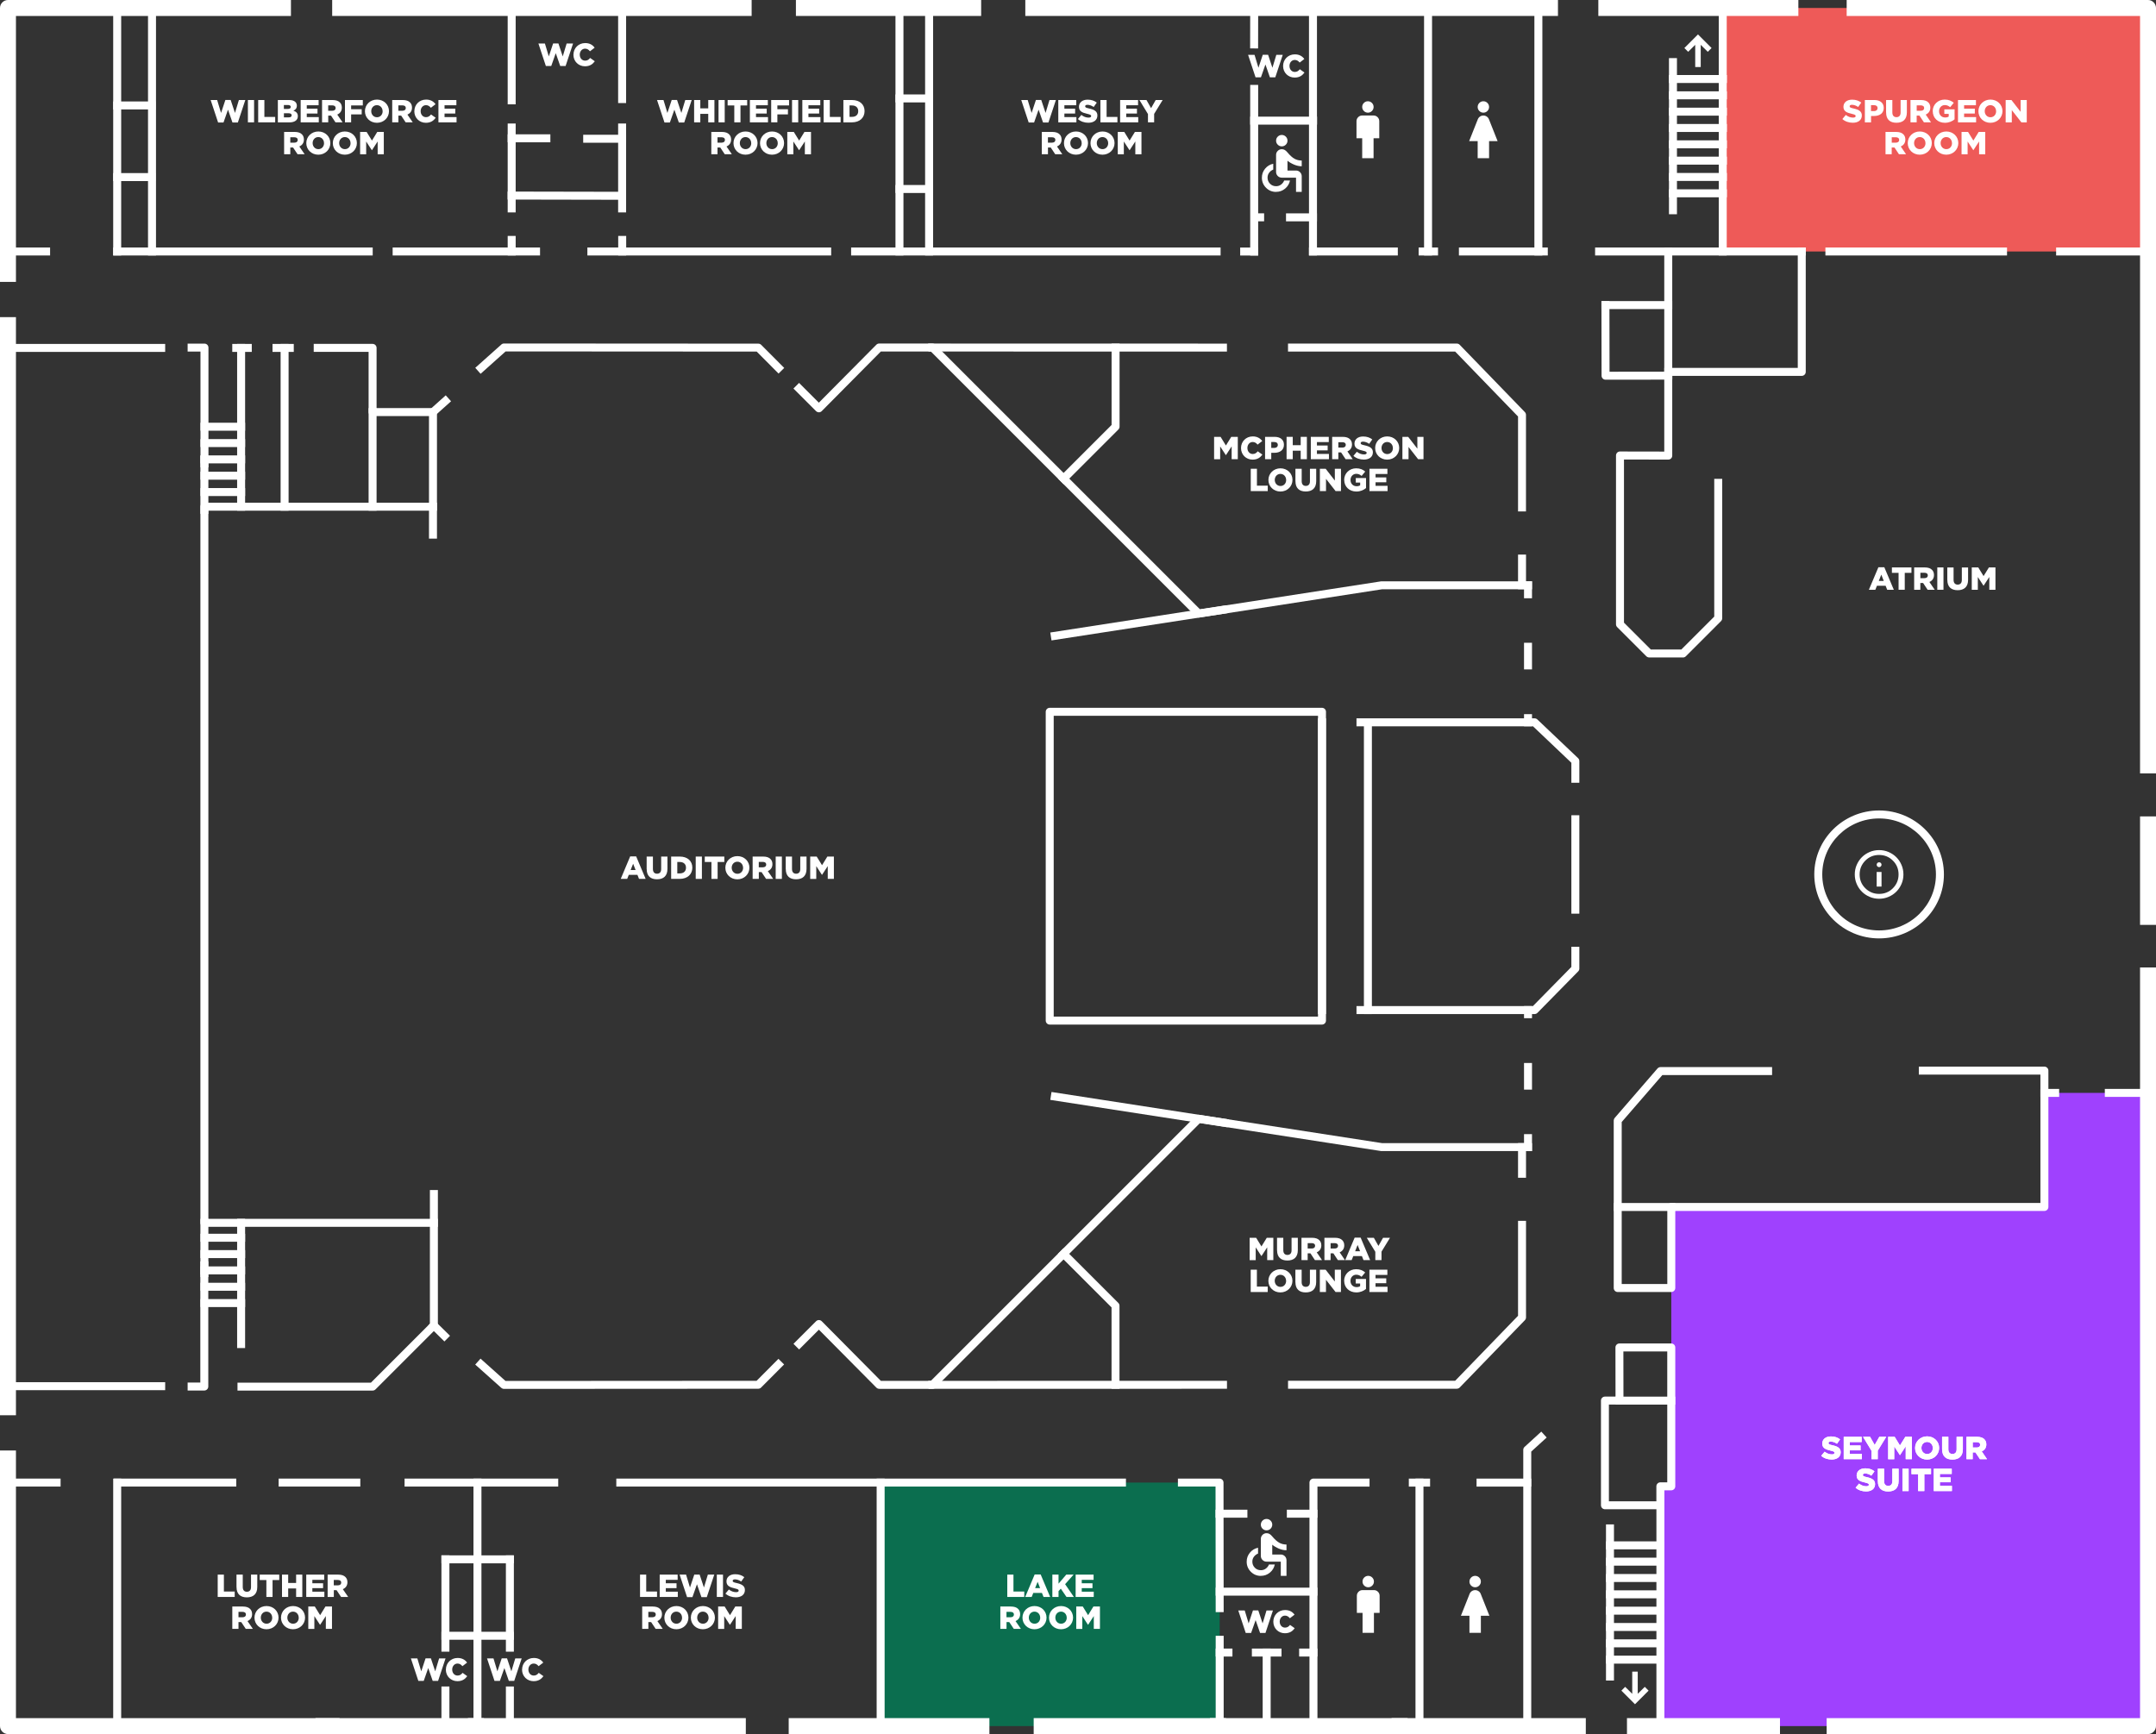 <?xml version="1.0" encoding="UTF-8"?>
<svg id="Layer_2" xmlns="http://www.w3.org/2000/svg" viewBox="0 0 540.52 434.81">
  <rect x="0" y="0" width="540.52" height="434.81" fill="#333333" stroke="none"/>
  <defs>
    <style>
      .cls-1 {
        fill: #9f41fe;
      }

      .cls-2 {
        fill: #fff;
      }

      .cls-3 {
        fill: #0b6e4f;
      }

      .cls-4 {
        fill: #ee5a58;
      }
    </style>
  </defs>
  <g id="Layer_1-2" data-name="Layer_1">
    <g>
      <rect class="cls-4" x="431.77" y="2" width="107.75" height="61.06"/>
      <rect class="cls-3" x="220.78" y="371.75" width="85" height="61.06"/>
      <polygon class="cls-1" points="538.52 432.81 416.55 432.81 416.55 372.82 419 372.82 419 302.65 512.54 302.65 512.54 274.04 538.52 274.04 538.52 432.81"/>
      <g>
        <g>
          <g>
            <rect class="cls-2" x="1" y="370.75" width="14.19" height="2"/>
            <rect class="cls-2" x="28.57" y="370.75" width="30.66" height="2"/>
            <rect class="cls-2" x="357.02" y="1" width="2" height="63.06"/>
            <rect class="cls-2" x="308.86" y="5.57" width="11.14" height="2" transform="translate(307.25 320.99) rotate(-89.89)"/>
            <rect class="cls-2" x="154.51" y="370.75" width="127.77" height="2"/>
            <rect class="cls-2" x="69.86" y="370.75" width="20.47" height="2"/>
            <rect class="cls-2" x="101.43" y="370.75" width="38.52" height="2"/>
            <path class="cls-2" d="M330.29,380.55h-7.67v-2h7.67v2ZM312.73,380.55h-7.98v-2h7.98v2ZM383.89,372.75h-13.71v-2h13.71v2ZM358.53,372.75h-5.33v-2h5.33v2ZM419,323.97h-13.43c-.55,0-1-.45-1-1v-42c0-.24.09-.47.24-.65l10.73-12.4c.19-.22.47-.35.76-.35h27.97v2h-27.51l-10.19,11.77v40.62h11.43v-19.32c0-.55.45-1,1-1h92.54v-32.19h-30.48v-2h31.48c.55,0,1,.45,1,1v34.19c0,.55-.45,1-1,1h-92.54v19.32c0,.55-.45,1-1,1Z"/>
            <path class="cls-2" d="M417.27,433.81h-2v-55.37h-12.9c-.55,0-1-.45-1-1v-26.25c0-.55.45-1,1-1h2.65l-.02-12.32c0-.26.1-.52.29-.71.19-.19.44-.29.71-.29h13c.55,0,1,.45,1,1v34.82c0,.55-.45,1-1,1h-1.73v60.12ZM403.36,376.44h11.9v-3.75c0-.55.45-1,1-1h1.73v-32.82h-11l.02,12.32c0,.26-.1.52-.29.71-.19.19-.44.29-.71.29h-2.65v24.25ZM383.89,433.81h-2v-70.27c0-.28.12-.55.33-.74l4.19-3.83,1.35,1.48-3.87,3.53v69.83Z"/>
            <path class="cls-2" d="M421.93,164.85h-8.47c-.27,0-.52-.11-.71-.29l-7.32-7.32c-.19-.19-.29-.44-.29-.71v-42.32c0-.27.11-.52.29-.71.19-.19.44-.29.71-.29h0l11.1.02v-51.16h2v52.17c0,.27-.11.52-.29.71-.19.19-.44.29-.71.29h0l-11.1-.02v40.91l6.73,6.73h7.65l8.25-8.25v-34.54h2v34.95c0,.27-.11.52-.29.71l-8.84,8.84c-.19.19-.44.29-.71.29Z"/>
            <rect class="cls-2" x="28.38" y="62.06" width="65.06" height="2"/>
            <path class="cls-2" d="M306.01,64.06h-92.63v-2h92.63v2ZM208.38,64.06h-61.12v-2h61.12v2ZM135.39,64.06h-36.95v-2h36.95v2Z"/>
            <rect class="cls-2" x="313.43" y="21.29" width="2" height="42.78"/>
            <rect class="cls-2" x="313.43" y="29.25" width="16.76" height="2"/>
            <rect class="cls-2" x="515.48" y="62.06" width="24.04" height="2"/>
            <rect class="cls-2" x="527.69" y="273.04" width="11.83" height="2"/>
            <rect class="cls-2" x="511.54" y="273.04" width="4.7" height="2"/>
            <path class="cls-2" d="M503.17,64.06h-45.53v-2h45.53v2ZM452.71,64.06h-52.81v-2h52.81v2Z"/>
            <path class="cls-2" d="M109.55,135.06h-2v-30.73h-14.14c-.55,0-1-.45-1-1v-15.1h-13.76v-2h14.76c.55,0,1,.45,1,1v15.1h14.14c.55,0,1,.45,1,1v31.73Z"/>
            <path class="cls-2" d="M93.41,348.69h-33.87v-2h33.46l14.78-14.78v-33.51h2v33.92c0,.27-.11.52-.29.71l-15.36,15.36c-.19.19-.44.29-.71.29Z"/>
            <rect class="cls-2" x="430.9" y="1" width="2" height="63.06"/>
            <rect class="cls-2" x="304.78" y="398.1" width="25.51" height="2"/>
            <path class="cls-2" d="M109.78,307.62h-58.54c-.55,0-1-.45-1-1V127.05c0-.55.45-1,1-1h58.31v2h-57.31v177.57h57.54v2Z"/>
            <rect class="cls-2" x="341.94" y="180.66" width="2" height="73.61"/>
            <path class="cls-2" d="M384.73,254.27h-44.65v-2h44.23l9.64-9.81v-5.07h2v5.48c0,.26-.1.51-.29.7l-10.22,10.4c-.19.19-.44.3-.71.3Z"/>
            <rect class="cls-2" x="330.43" y="180.12" width="2" height="74.15"/>
            <path class="cls-2" d="M395.95,196.28h-2v-5.02l-9.62-9.14h-44.25v-2h44.65c.26,0,.5.1.69.28l10.22,9.71c.2.19.31.45.31.72v5.45Z"/>
            <rect class="cls-2" x="231.93" y="1" width="2" height="63.06"/>
            <rect class="cls-2" x="224.5" y="1" width="2" height="63.06"/>
            <rect class="cls-2" x="127.28" y="1.16" width="2" height="25"/>
            <rect class="cls-2" x="28.38" y="1" width="2" height="63.06"/>
            <rect class="cls-2" x="37.11" y="1" width="2" height="63.06"/>
            <rect class="cls-2" x="28.38" y="370.75" width="2" height="63.06"/>
            <rect class="cls-2" x="219.78" y="370.75" width="2" height="63.06"/>
            <rect class="cls-2" x="354.87" y="370.75" width="2" height="63.06"/>
            <path class="cls-2" d="M330.29,433.81h-2v-62.06c0-.55.45-1,1-1h14.06v2h-13.06v61.06Z"/>
            <rect class="cls-2" x="141.08" y="34.26" width="2" height="29.6" transform="translate(92.73 191.05) rotate(-89.89)"/>
            <rect class="cls-2" x="154.97" y="1.13" width="2" height="24.71"/>
            <rect class="cls-2" x="154.97" y="30.97" width="2" height="22.29"/>
            <rect class="cls-2" x="127.28" y="30.97" width="2" height="22.29"/>
            <rect class="cls-2" x="384.68" y="1" width="2" height="63.06"/>
            <path class="cls-2" d="M451.71,94.25h-34.46v-2h33.46v-30.19h2v31.19c0,.55-.45,1-1,1Z"/>
            <path class="cls-2" d="M402.52,95.21c-.55,0-1-.45-1-1l-.03-18.71h2s.03,17.71.03,17.71l15.73-.02v2s-16.72.02-16.72.02h0Z"/>
            <rect class="cls-2" x="393.95" y="204.42" width="2" height="24.68"/>
            <rect class="cls-2" x="92.41" y="102.33" width="2" height="25.72"/>
            <rect class="cls-2" x="70.35" y="86.24" width="2" height="41.81"/>
            <rect class="cls-2" x="59.45" y="86.24" width="2" height="41.81"/>
            <rect class="cls-2" x="50.24" y="114.24" width="2" height="14.6"/>
            <rect class="cls-2" x="50.24" y="305.62" width="2" height="14.6"/>
            <path class="cls-2" d="M51.22,348.67h-4.18v-2h3.18v-30.38h2v31.38c0,.55-.45,1-1,1Z"/>
            <rect class="cls-2" x=".98" y="62.06" width="11.58" height="2"/>
            <g>
              <path class="cls-2" d="M266.65,121.41l-1.41-1.41,13.44-13.44v-20.39h2v20.81c0,.27-.11.52-.29.71l-13.73,13.73Z"/>
              <path class="cls-2" d="M205.3,103.38c-.27,0-.52-.11-.71-.29l-5.67-5.67,1.41-1.41,4.96,4.96,14.41-14.53c.19-.19.44-.3.71-.3h0l87.19.02v2l-86.77-.02-14.82,14.95c-.19.19-.44.29-.71.3h0Z"/>
              <path class="cls-2" d="M300.5,154.85c-.26,0-.52-.1-.71-.29l-66.42-66.42h-.59l-.08-2h1.08c.27,0,.52.11.71.29l66.35,66.35,6.61-1.02.31,1.98-7.12,1.1c-.05,0-.1.01-.15.01Z"/>
              <path class="cls-2" d="M120.48,93.72l-1.33-1.49,6.55-5.85c.18-.16.42-.25.67-.25h0l63.75.04c.27,0,.52.11.71.29l5.78,5.8-1.42,1.41-5.48-5.51-62.95-.04-6.26,5.6Z"/>
              <path class="cls-2" d="M380.58,128.25v-23.81s-15.77-16.29-15.77-16.29h-41.9v-2h42.32c.27,0,.53.11.72.3l16.34,16.88c.18.19.28.44.28.7v24.21s-2,0-2,0Z"/>
              <g>
                <path class="cls-2" d="M263.62,160.58l-.31-1.98,82.93-12.83c.05,0,.1-.01.15-.01h37.69v2h-37.61l-82.85,12.82Z"/>
                <rect class="cls-2" x="380.58" y="139.06" width="2" height="8.69"/>
              </g>
            </g>
            <rect class="cls-2" x="382.08" y="145.75" width="2" height="4.26"/>
            <rect class="cls-2" x="382.08" y="179.07" width="2" height="3.04"/>
            <rect class="cls-2" x="109.1" y="330.77" width="2" height="5.71" transform="translate(-204.99 178.23) rotate(-45.48)"/>
            <rect class="cls-2" x="401.49" y="75.5" width="17.75" height="2"/>
            <rect class="cls-2" x="382.08" y="161.17" width="2" height="6.68"/>
            <rect class="cls-2" x="107.02" y="100.93" width="6.19" height="2" transform="translate(-39.92 99.53) rotate(-41.87)"/>
            <rect class="cls-2" x="127.28" y="33.68" width="10.7" height="2"/>
            <rect class="cls-2" x="146.21" y="33.79" width="10.76" height="2"/>
            <rect class="cls-2" x="355.66" y="62.06" width="4.86" height="2"/>
            <rect class="cls-2" x="328.17" y="62.06" width="22.27" height="2"/>
            <rect class="cls-2" x="310.92" y="62.07" width="4.5" height="2"/>
            <rect class="cls-2" x="328.17" y="1" width="2" height="63.06"/>
            <path class="cls-2" d="M304.78,404.24l-.04-31.49h-9.43v-2h10.43c.55,0,1,.45,1,1l.04,32.49h-2Z"/>
            <rect class="cls-2" x="304.78" y="410.17" width="2" height="23.65"/>
            <rect class="cls-2" x="1" y="346.58" width="40.41" height="2"/>
            <rect class="cls-2" x="1" y="86.24" width="40.41" height="2"/>
            <path class="cls-2" d="M471.1,235.3c-8.96,0-16.25-7.19-16.25-16.04s7.29-16.04,16.25-16.04,16.25,7.19,16.25,16.04-7.29,16.04-16.25,16.04ZM471.1,205.22c-7.85,0-14.25,6.3-14.25,14.04s6.39,14.04,14.25,14.04,14.25-6.3,14.25-14.04-6.39-14.04-14.25-14.04Z"/>
            <path class="cls-2" d="M52.26,117.19h-2v-29.03h-3.22v-2h4.22c.55,0,1,.45,1,1v30.03Z"/>
            <rect class="cls-2" x="224.5" y="46.39" width="9.43" height="2"/>
            <rect class="cls-2" x="224.5" y="23.68" width="9.43" height="2"/>
            <rect class="cls-2" x="28.38" y="25.44" width="10.61" height="2"/>
            <rect class="cls-2" x="28.38" y="43.4" width="10.59" height="2"/>
            <rect class="cls-2" x="404.57" y="301.65" width="15.43" height="2"/>
            <rect class="cls-2" x="405.01" y="350.2" width="14.98" height="2"/>
            <rect class="cls-2" x="110.67" y="409.16" width="18.16" height="2"/>
            <rect class="cls-2" x="110.67" y="390" width="18.16" height="2"/>
            <rect class="cls-2" x="110.67" y="390" width="2" height="24.15"/>
            <rect class="cls-2" x="126.83" y="390" width="2" height="24.15"/>
            <rect class="cls-2" x="110.67" y="422.88" width="2" height="10.93"/>
            <rect class="cls-2" x="126.83" y="422.88" width="2" height="10.93"/>
            <rect class="cls-2" x="118.7" y="370.75" width="2" height="63.06"/>
            <rect class="cls-2" x="127.28" y="59.16" width="2" height="4.9"/>
            <rect class="cls-2" x="154.99" y="59.16" width="2" height="4.9"/>
            <rect class="cls-2" x="304.78" y="413.37" width="4.2" height="2"/>
            <rect class="cls-2" x="313.85" y="413.37" width="7.43" height="2"/>
            <rect class="cls-2" x="325.7" y="413.37" width="4.59" height="2"/>
            <rect class="cls-2" x="316.56" y="413.37" width="2" height="20.45"/>
            <rect class="cls-2" x="365.76" y="62.06" width="22.28" height="2"/>
            <path class="cls-2" d="M341.51,39.67v-5h-1.43v-4.28c0-.39.14-.73.42-1.01s.62-.42,1.01-.42h2.85c.39,0,.73.14,1.01.42s.42.62.42,1.01v4.28h-1.43v5h-2.85ZM342.94,28.25c-.39,0-.73-.14-1.01-.42s-.42-.62-.42-1.01.14-.73.42-1.01.62-.42,1.01-.42.73.14,1.01.42.42.62.42,1.01-.14.73-.42,1.01-.62.42-1.01.42Z"/>
            <path class="cls-2" d="M370.46,39.67v-4.28h-2.14l2.18-5.49c.12-.29.3-.51.55-.68s.53-.25.84-.25.59.08.84.25.43.39.55.68l2.18,5.49h-2.14v4.28h-2.85ZM371.89,28.25c-.39,0-.73-.14-1.01-.42s-.42-.62-.42-1.01.14-.73.42-1.01.62-.42,1.01-.42.73.14,1.01.42.42.62.42,1.01-.14.73-.42,1.01-.62.42-1.01.42Z"/>
            <path class="cls-2" d="M321.35,36.7c-.39,0-.73-.14-1.01-.42s-.42-.62-.42-1.01.14-.73.42-1.01.62-.42,1.01-.42.73.14,1.01.42.42.62.42,1.01-.14.73-.42,1.01-.62.42-1.01.42ZM324.92,48.12v-3.57h-3.57c-.39,0-.73-.14-1.01-.42s-.42-.62-.42-1.01v-4.28c0-.39.14-.73.42-1.01s.62-.42,1.01-.42c.29,0,.53.06.74.19.21.12.43.32.67.6.65.78,1.25,1.32,1.78,1.61s1.13.44,1.81.45v1.43c-.63,0-1.27-.14-1.91-.41s-1.2-.6-1.66-.98v2.46h2.14c.39,0,.73.14,1.01.42s.42.62.42,1.01v3.92h-1.43ZM319.92,48.12c-.99,0-1.83-.35-2.52-1.04s-1.04-1.54-1.04-2.52c0-.86.27-1.61.81-2.27.54-.65,1.22-1.06,2.04-1.23v1.46c-.42.17-.76.43-1.03.79s-.4.78-.4,1.24c0,.59.21,1.1.62,1.52s.92.62,1.52.62c.46,0,.88-.13,1.24-.4s.63-.61.79-1.03h1.46c-.17.82-.58,1.5-1.23,2.04-.65.54-1.41.81-2.27.81Z"/>
            <path class="cls-2" d="M341.6,409.42v-5h-1.43v-4.28c0-.39.14-.73.42-1.01s.62-.42,1.01-.42h2.85c.39,0,.73.14,1.01.42s.42.62.42,1.01v4.28h-1.43v5h-2.85ZM343.02,398c-.39,0-.73-.14-1.01-.42s-.42-.62-.42-1.01.14-.73.42-1.01.62-.42,1.01-.42.73.14,1.01.42.42.62.42,1.01-.14.73-.42,1.01-.62.42-1.01.42Z"/>
            <path class="cls-2" d="M368.4,409.42v-4.28h-2.14l2.18-5.49c.12-.29.3-.51.55-.68s.53-.25.84-.25.59.08.84.25.43.39.55.68l2.18,5.49h-2.14v4.28h-2.85ZM369.83,398c-.39,0-.73-.14-1.01-.42s-.42-.62-.42-1.01.14-.73.42-1.01.62-.42,1.01-.42.73.14,1.01.42.42.62.42,1.01-.14.73-.42,1.01-.62.42-1.01.42Z"/>
            <path class="cls-2" d="M317.53,383.73c-.39,0-.73-.14-1.01-.42s-.42-.62-.42-1.01.14-.73.42-1.01.62-.42,1.01-.42.73.14,1.01.42.42.62.42,1.01-.14.73-.42,1.01-.62.42-1.01.42ZM321.1,395.15v-3.57h-3.57c-.39,0-.73-.14-1.01-.42s-.42-.62-.42-1.01v-4.28c0-.39.14-.73.42-1.01s.62-.42,1.01-.42c.29,0,.53.06.74.19.21.12.43.32.67.6.65.78,1.25,1.32,1.78,1.61s1.13.44,1.81.45v1.43c-.63,0-1.27-.14-1.91-.41s-1.2-.6-1.66-.98v2.46h2.14c.39,0,.73.14,1.01.42s.42.62.42,1.01v3.92h-1.43ZM316.11,395.15c-.99,0-1.83-.35-2.52-1.04s-1.04-1.54-1.04-2.52c0-.86.27-1.61.81-2.27.54-.65,1.22-1.06,2.04-1.23v1.46c-.42.17-.76.43-1.03.79s-.4.78-.4,1.24c0,.59.21,1.1.62,1.52s.92.62,1.52.62c.46,0,.88-.13,1.24-.4s.63-.61.79-1.03h1.46c-.17.82-.58,1.5-1.23,2.04-.65.54-1.41.81-2.27.81Z"/>
            <g>
              <path class="cls-2" d="M52.8,25.08h1.64l.98,3.24,1.08-3.25h1.33l1.08,3.25.98-3.24h1.61l-1.87,5.64h-1.35l-1.12-3.22-1.13,3.22h-1.35l-1.87-5.64Z"/>
              <path class="cls-2" d="M62.15,25.08h1.55v5.6h-1.55v-5.6Z"/>
              <path class="cls-2" d="M64.73,25.08h1.55v4.24h2.71v1.36h-4.26v-5.6Z"/>
              <path class="cls-2" d="M69.66,25.08h2.87c.7,0,1.2.18,1.53.5.22.23.36.53.36.91v.02c0,.65-.37,1.03-.86,1.25.68.22,1.11.61,1.11,1.37v.02c0,.96-.78,1.54-2.12,1.54h-2.89v-5.6ZM72.89,26.81c0-.31-.25-.48-.7-.48h-1.02v.98h.98c.47,0,.74-.16.74-.49v-.02ZM72.36,28.4h-1.18v1.03h1.2c.48,0,.74-.18.74-.51v-.02c0-.3-.24-.5-.76-.5Z"/>
              <path class="cls-2" d="M75.38,25.08h4.5v1.31h-2.97v.86h2.69v1.22h-2.69v.89h3.01v1.32h-4.54v-5.6Z"/>
              <path class="cls-2" d="M80.73,25.08h2.65c.86,0,1.45.22,1.82.6.33.33.5.75.5,1.3v.02c0,.86-.46,1.43-1.15,1.73l1.34,1.95h-1.78l-1.13-1.7h-.69v1.7h-1.55v-5.6ZM83.31,27.77c.52,0,.83-.26.83-.66v-.02c0-.45-.33-.67-.84-.67h-1.02v1.35h1.03Z"/>
              <path class="cls-2" d="M86.48,25.08h4.48v1.36h-2.93v.95h2.65v1.29h-2.65v2h-1.55v-5.6Z"/>
              <path class="cls-2" d="M91.49,27.9v-.02c0-1.61,1.29-2.91,3.02-2.91s3.01,1.29,3.01,2.89v.02c0,1.61-1.29,2.91-3.02,2.91s-3.01-1.29-3.01-2.89ZM95.92,27.9v-.02c0-.82-.58-1.51-1.43-1.51s-1.42.69-1.42,1.5v.02c0,.81.58,1.51,1.44,1.51s1.42-.69,1.42-1.5Z"/>
              <path class="cls-2" d="M98.32,25.08h2.65c.86,0,1.45.22,1.82.6.33.33.5.75.5,1.3v.02c0,.86-.46,1.43-1.15,1.73l1.34,1.95h-1.78l-1.13-1.7h-.69v1.7h-1.55v-5.6ZM100.9,27.77c.52,0,.83-.26.83-.66v-.02c0-.45-.33-.67-.84-.67h-1.02v1.35h1.03Z"/>
              <path class="cls-2" d="M103.88,27.9v-.02c0-1.63,1.25-2.91,2.94-2.91,1.14,0,1.88.48,2.37,1.16l-1.17.9c-.32-.39-.69-.66-1.22-.66-.78,0-1.34.67-1.34,1.49v.02c0,.84.55,1.5,1.34,1.5.58,0,.93-.27,1.26-.68l1.17.83c-.53.73-1.24,1.26-2.47,1.26-1.6,0-2.89-1.22-2.89-2.89Z"/>
              <path class="cls-2" d="M109.92,25.08h4.5v1.31h-2.97v.86h2.69v1.22h-2.69v.89h3.01v1.32h-4.54v-5.6Z"/>
              <path class="cls-2" d="M71.22,33.08h2.65c.86,0,1.45.22,1.82.6.33.33.5.75.5,1.3v.02c0,.86-.46,1.43-1.15,1.73l1.34,1.95h-1.78l-1.13-1.7h-.69v1.7h-1.55v-5.6ZM73.81,35.77c.52,0,.83-.26.83-.66v-.02c0-.45-.33-.67-.84-.67h-1.02v1.35h1.03Z"/>
              <path class="cls-2" d="M76.79,35.9v-.02c0-1.61,1.29-2.91,3.02-2.91s3.01,1.29,3.01,2.89v.02c0,1.61-1.29,2.91-3.02,2.91s-3.01-1.29-3.01-2.89ZM81.23,35.9v-.02c0-.82-.58-1.51-1.43-1.51s-1.42.69-1.42,1.5v.02c0,.81.58,1.51,1.44,1.51s1.42-.69,1.42-1.5Z"/>
              <path class="cls-2" d="M83.44,35.9v-.02c0-1.61,1.29-2.91,3.02-2.91s3.01,1.29,3.01,2.89v.02c0,1.61-1.29,2.91-3.02,2.91s-3.01-1.29-3.01-2.89ZM87.88,35.9v-.02c0-.82-.58-1.51-1.43-1.51s-1.42.69-1.42,1.5v.02c0,.81.58,1.51,1.44,1.51s1.42-.69,1.42-1.5Z"/>
              <path class="cls-2" d="M90.27,33.08h1.64l1.34,2.17,1.33-2.17h1.64v5.6h-1.54v-3.21l-1.43,2.19h-.03l-1.42-2.18v3.21h-1.52v-5.6Z"/>
            </g>
            <g>
              <path class="cls-2" d="M164.7,25.08h1.64l.98,3.24,1.08-3.25h1.34l1.08,3.25.98-3.24h1.61l-1.87,5.64h-1.35l-1.12-3.22-1.13,3.22h-1.35l-1.87-5.64Z"/>
              <path class="cls-2" d="M174.02,25.08h1.55v2.09h1.99v-2.09h1.55v5.6h-1.55v-2.13h-1.99v2.13h-1.55v-5.6Z"/>
              <path class="cls-2" d="M180.14,25.08h1.55v5.6h-1.55v-5.6Z"/>
              <path class="cls-2" d="M184.09,26.44h-1.67v-1.36h4.9v1.36h-1.68v4.24h-1.55v-4.24Z"/>
              <path class="cls-2" d="M188,25.08h4.5v1.31h-2.97v.86h2.69v1.22h-2.69v.89h3.01v1.32h-4.54v-5.6Z"/>
              <path class="cls-2" d="M193.34,25.08h4.48v1.36h-2.93v.95h2.65v1.29h-2.65v2h-1.55v-5.6Z"/>
              <path class="cls-2" d="M198.57,25.08h1.55v5.6h-1.55v-5.6Z"/>
              <path class="cls-2" d="M201.15,25.08h4.5v1.31h-2.97v.86h2.69v1.22h-2.69v.89h3.01v1.32h-4.54v-5.6Z"/>
              <path class="cls-2" d="M206.49,25.08h1.55v4.24h2.71v1.36h-4.26v-5.6Z"/>
              <path class="cls-2" d="M211.43,25.08h2.17c1.99,0,3.15,1.15,3.15,2.77v.02c0,1.62-1.18,2.81-3.18,2.81h-2.13v-5.6ZM212.98,26.45v2.85h.63c.94,0,1.55-.51,1.55-1.42v-.02c0-.9-.62-1.42-1.55-1.42h-.63Z"/>
              <path class="cls-2" d="M178.32,33.08h2.65c.86,0,1.45.22,1.82.6.33.33.5.75.5,1.3v.02c0,.86-.46,1.43-1.15,1.73l1.34,1.95h-1.78l-1.13-1.7h-.69v1.7h-1.55v-5.6ZM180.91,35.77c.52,0,.83-.26.83-.66v-.02c0-.45-.33-.67-.84-.67h-1.02v1.35h1.03Z"/>
              <path class="cls-2" d="M183.89,35.9v-.02c0-1.61,1.29-2.91,3.02-2.91s3.01,1.29,3.01,2.89v.02c0,1.61-1.29,2.91-3.02,2.91s-3.01-1.29-3.01-2.89ZM188.33,35.9v-.02c0-.82-.58-1.51-1.43-1.51s-1.42.69-1.42,1.5v.02c0,.81.58,1.51,1.44,1.51s1.42-.69,1.42-1.5Z"/>
              <path class="cls-2" d="M190.54,35.9v-.02c0-1.61,1.29-2.91,3.02-2.91s3.01,1.29,3.01,2.89v.02c0,1.61-1.29,2.91-3.02,2.91s-3.01-1.29-3.01-2.89ZM194.98,35.9v-.02c0-.82-.58-1.51-1.43-1.51s-1.42.69-1.42,1.5v.02c0,.81.58,1.51,1.44,1.51s1.42-.69,1.42-1.5Z"/>
              <path class="cls-2" d="M197.37,33.08h1.64l1.34,2.17,1.33-2.17h1.64v5.6h-1.54v-3.21l-1.43,2.19h-.03l-1.42-2.18v3.21h-1.52v-5.6Z"/>
            </g>
            <g>
              <path class="cls-2" d="M134.97,10.91h1.64l.98,3.24,1.08-3.25h1.33l1.08,3.25.98-3.24h1.61l-1.87,5.64h-1.35l-1.12-3.22-1.13,3.22h-1.35l-1.87-5.64Z"/>
              <path class="cls-2" d="M143.77,13.73v-.02c0-1.63,1.25-2.91,2.94-2.91,1.14,0,1.88.48,2.37,1.16l-1.17.9c-.32-.39-.69-.66-1.22-.66-.78,0-1.34.67-1.34,1.49v.02c0,.84.55,1.5,1.34,1.5.58,0,.93-.27,1.26-.68l1.17.83c-.53.73-1.24,1.26-2.47,1.26-1.6,0-2.89-1.22-2.89-2.89Z"/>
            </g>
            <g>
              <path class="cls-2" d="M312.88,13.75h1.64l.98,3.24,1.08-3.25h1.34l1.08,3.25.98-3.24h1.61l-1.87,5.64h-1.35l-1.12-3.22-1.13,3.22h-1.35l-1.87-5.64Z"/>
              <path class="cls-2" d="M321.68,16.56v-.02c0-1.63,1.25-2.91,2.94-2.91,1.14,0,1.88.48,2.38,1.16l-1.17.9c-.32-.39-.69-.66-1.22-.66-.78,0-1.33.67-1.33,1.49v.02c0,.84.55,1.5,1.33,1.5.58,0,.93-.27,1.26-.68l1.17.83c-.53.73-1.24,1.26-2.47,1.26-1.6,0-2.89-1.22-2.89-2.89Z"/>
            </g>
            <g>
              <path class="cls-2" d="M310.42,403.82h1.64l.98,3.24,1.08-3.25h1.34l1.08,3.25.98-3.24h1.61l-1.87,5.64h-1.35l-1.12-3.22-1.13,3.22h-1.35l-1.87-5.64Z"/>
              <path class="cls-2" d="M319.23,406.64v-.02c0-1.63,1.25-2.91,2.94-2.91,1.14,0,1.88.48,2.38,1.16l-1.17.9c-.32-.39-.69-.66-1.22-.66-.78,0-1.33.67-1.33,1.49v.02c0,.84.55,1.5,1.33,1.5.58,0,.93-.27,1.26-.68l1.17.83c-.53.73-1.24,1.26-2.47,1.26-1.6,0-2.89-1.22-2.89-2.89Z"/>
            </g>
            <g>
              <path class="cls-2" d="M122.08,415.84h1.64l.98,3.24,1.08-3.25h1.34l1.08,3.25.98-3.24h1.61l-1.87,5.64h-1.35l-1.12-3.22-1.13,3.22h-1.35l-1.87-5.64Z"/>
              <path class="cls-2" d="M130.89,418.66v-.02c0-1.63,1.25-2.91,2.94-2.91,1.14,0,1.88.48,2.37,1.16l-1.17.9c-.32-.39-.69-.66-1.22-.66-.78,0-1.34.67-1.34,1.49v.02c0,.84.55,1.5,1.34,1.5.58,0,.93-.27,1.26-.68l1.17.83c-.53.73-1.24,1.26-2.47,1.26-1.6,0-2.89-1.22-2.89-2.89Z"/>
            </g>
            <g>
              <path class="cls-2" d="M102.99,415.84h1.64l.98,3.24,1.08-3.25h1.34l1.08,3.25.98-3.24h1.61l-1.87,5.64h-1.35l-1.12-3.22-1.13,3.22h-1.35l-1.87-5.64Z"/>
              <path class="cls-2" d="M111.79,418.66v-.02c0-1.63,1.25-2.91,2.94-2.91,1.14,0,1.88.48,2.37,1.16l-1.17.9c-.32-.39-.69-.66-1.22-.66-.78,0-1.34.67-1.34,1.49v.02c0,.84.55,1.5,1.34,1.5.58,0,.93-.27,1.26-.68l1.17.83c-.53.73-1.24,1.26-2.47,1.26-1.6,0-2.89-1.22-2.89-2.89Z"/>
            </g>
            <g>
              <path class="cls-2" d="M256.01,25.08h1.64l.98,3.24,1.08-3.25h1.34l1.08,3.25.98-3.24h1.61l-1.87,5.64h-1.35l-1.12-3.22-1.13,3.22h-1.35l-1.87-5.64Z"/>
              <path class="cls-2" d="M265.32,25.08h4.5v1.31h-2.97v.86h2.69v1.22h-2.69v.89h3.01v1.32h-4.54v-5.6Z"/>
              <path class="cls-2" d="M270.24,29.85l.86-1.03c.56.44,1.17.67,1.81.67.42,0,.65-.14.65-.38v-.02c0-.24-.18-.36-.95-.54-1.19-.27-2.11-.61-2.11-1.75v-.02c0-1.04.82-1.79,2.17-1.79.95,0,1.69.26,2.3.74l-.78,1.1c-.51-.37-1.07-.55-1.57-.55-.38,0-.56.15-.56.36v.02c0,.26.19.37.98.54,1.28.28,2.08.7,2.08,1.74v.02c0,1.14-.9,1.82-2.26,1.82-.99,0-1.93-.31-2.62-.93Z"/>
              <path class="cls-2" d="M275.88,25.08h1.55v4.24h2.71v1.36h-4.26v-5.6Z"/>
              <path class="cls-2" d="M280.82,25.08h4.5v1.31h-2.97v.86h2.69v1.22h-2.69v.89h3.01v1.32h-4.54v-5.6Z"/>
              <path class="cls-2" d="M287.79,28.58l-2.13-3.5h1.77l1.15,2.04,1.16-2.04h1.74l-2.13,3.48v2.12h-1.55v-2.09Z"/>
              <path class="cls-2" d="M261.17,33.08h2.65c.86,0,1.45.22,1.82.6.33.33.5.75.5,1.3v.02c0,.86-.46,1.43-1.15,1.73l1.34,1.95h-1.78l-1.13-1.7h-.69v1.7h-1.55v-5.6ZM263.75,35.77c.52,0,.83-.26.83-.66v-.02c0-.45-.33-.67-.84-.67h-1.02v1.35h1.03Z"/>
              <path class="cls-2" d="M266.74,35.9v-.02c0-1.61,1.29-2.91,3.02-2.91s3.01,1.29,3.01,2.89v.02c0,1.61-1.3,2.91-3.02,2.91s-3.01-1.29-3.01-2.89ZM271.18,35.9v-.02c0-.82-.58-1.51-1.43-1.51s-1.42.69-1.42,1.5v.02c0,.81.58,1.51,1.44,1.51s1.42-.69,1.42-1.5Z"/>
              <path class="cls-2" d="M273.39,35.9v-.02c0-1.61,1.3-2.91,3.02-2.91s3.01,1.29,3.01,2.89v.02c0,1.61-1.3,2.91-3.02,2.91s-3.01-1.29-3.01-2.89ZM277.82,35.9v-.02c0-.82-.58-1.51-1.43-1.51s-1.42.69-1.42,1.5v.02c0,.81.58,1.51,1.44,1.51s1.42-.69,1.42-1.5Z"/>
              <path class="cls-2" d="M280.22,33.08h1.64l1.33,2.17,1.34-2.17h1.64v5.6h-1.54v-3.21l-1.43,2.19h-.03l-1.42-2.18v3.21h-1.52v-5.6Z"/>
            </g>
            <g>
              <path class="cls-2" d="M461.89,29.85l.86-1.03c.56.44,1.17.67,1.82.67.42,0,.65-.14.65-.38v-.02c0-.24-.18-.36-.95-.54-1.19-.27-2.11-.61-2.11-1.75v-.02c0-1.04.82-1.79,2.17-1.79.95,0,1.69.26,2.3.74l-.78,1.1c-.51-.37-1.07-.55-1.57-.55-.38,0-.56.15-.56.36v.02c0,.26.19.37.97.54,1.28.28,2.08.7,2.08,1.74v.02c0,1.14-.9,1.82-2.26,1.82-.99,0-1.93-.31-2.62-.93Z"/>
              <path class="cls-2" d="M467.53,25.08h2.41c1.41,0,2.32.73,2.32,1.96v.02c0,1.33-1.01,2.02-2.4,2.02h-.78v1.6h-1.55v-5.6ZM469.82,27.86c.54,0,.89-.3.89-.74v-.02c0-.48-.34-.73-.9-.73h-.74v1.48h.74Z"/>
              <path class="cls-2" d="M472.85,28.22v-3.14h1.57v3.11c0,.81.41,1.19,1.03,1.19s1.04-.37,1.04-1.15v-3.15h1.57v3.1c0,1.8-1.03,2.6-2.62,2.6s-2.58-.81-2.58-2.56Z"/>
              <path class="cls-2" d="M478.97,25.08h2.65c.86,0,1.45.22,1.82.6.33.33.5.75.5,1.3v.02c0,.86-.46,1.43-1.15,1.73l1.33,1.95h-1.78l-1.13-1.7h-.69v1.7h-1.55v-5.6ZM481.56,27.77c.52,0,.83-.26.83-.66v-.02c0-.45-.33-.67-.84-.67h-1.02v1.35h1.03Z"/>
              <path class="cls-2" d="M484.54,27.9v-.02c0-1.63,1.28-2.91,3.01-2.91.98,0,1.68.3,2.27.81l-.91,1.1c-.4-.34-.79-.53-1.35-.53-.81,0-1.43.67-1.43,1.53v.02c0,.91.63,1.56,1.52,1.56.38,0,.67-.08.9-.23v-.68h-1.1v-1.14h2.57v2.51c-.59.5-1.41.87-2.43.87-1.74,0-3.04-1.2-3.04-2.89Z"/>
              <path class="cls-2" d="M490.88,25.08h4.5v1.31h-2.97v.86h2.69v1.22h-2.69v.89h3.01v1.32h-4.54v-5.6Z"/>
              <path class="cls-2" d="M496,27.9v-.02c0-1.61,1.3-2.91,3.02-2.91s3.01,1.29,3.01,2.89v.02c0,1.61-1.3,2.91-3.02,2.91s-3.01-1.29-3.01-2.89ZM500.43,27.9v-.02c0-.82-.58-1.51-1.43-1.51s-1.42.69-1.42,1.5v.02c0,.81.58,1.51,1.44,1.51s1.42-.69,1.42-1.5Z"/>
              <path class="cls-2" d="M502.83,25.08h1.45l2.3,2.96v-2.96h1.54v5.6h-1.35l-2.4-3.07v3.07h-1.54v-5.6Z"/>
              <path class="cls-2" d="M472.71,33.08h2.65c.86,0,1.45.22,1.82.6.33.33.5.75.5,1.3v.02c0,.86-.46,1.43-1.15,1.73l1.33,1.95h-1.78l-1.13-1.7h-.69v1.7h-1.55v-5.6ZM475.3,35.77c.52,0,.83-.26.83-.66v-.02c0-.45-.33-.67-.84-.67h-1.02v1.35h1.03Z"/>
              <path class="cls-2" d="M478.28,35.9v-.02c0-1.61,1.3-2.91,3.02-2.91s3.01,1.29,3.01,2.89v.02c0,1.61-1.3,2.91-3.02,2.91s-3.01-1.29-3.01-2.89ZM482.72,35.9v-.02c0-.82-.58-1.51-1.43-1.51s-1.42.69-1.42,1.5v.02c0,.81.58,1.51,1.44,1.51s1.42-.69,1.42-1.5Z"/>
              <path class="cls-2" d="M484.93,35.9v-.02c0-1.61,1.3-2.91,3.02-2.91s3.01,1.29,3.01,2.89v.02c0,1.61-1.3,2.91-3.02,2.91s-3.01-1.29-3.01-2.89ZM489.37,35.9v-.02c0-.82-.58-1.51-1.43-1.51s-1.42.69-1.42,1.5v.02c0,.81.58,1.51,1.44,1.51s1.42-.69,1.42-1.5Z"/>
              <path class="cls-2" d="M491.76,33.08h1.64l1.33,2.17,1.34-2.17h1.64v5.6h-1.54v-3.21l-1.43,2.19h-.03l-1.42-2.18v3.21h-1.52v-5.6Z"/>
            </g>
            <g>
              <path class="cls-2" d="M456.59,365.04l.86-1.03c.56.44,1.17.67,1.81.67.42,0,.65-.14.65-.38v-.02c0-.24-.18-.36-.95-.54-1.19-.27-2.11-.61-2.11-1.75v-.02c0-1.04.82-1.79,2.17-1.79.95,0,1.69.26,2.3.74l-.78,1.1c-.51-.37-1.07-.55-1.57-.55-.38,0-.56.15-.56.36v.02c0,.26.19.37.98.54,1.28.28,2.08.7,2.08,1.74v.02c0,1.14-.9,1.82-2.26,1.82-.99,0-1.93-.31-2.62-.93Z"/>
              <path class="cls-2" d="M462.23,360.28h4.5v1.31h-2.97v.86h2.69v1.22h-2.69v.89h3.01v1.32h-4.54v-5.6Z"/>
              <path class="cls-2" d="M469.2,363.78l-2.13-3.5h1.77l1.15,2.04,1.16-2.04h1.74l-2.13,3.48v2.12h-1.55v-2.09Z"/>
              <path class="cls-2" d="M473.36,360.28h1.64l1.33,2.17,1.34-2.17h1.64v5.6h-1.54v-3.21l-1.43,2.19h-.03l-1.42-2.18v3.21h-1.52v-5.6Z"/>
              <path class="cls-2" d="M480.12,363.09v-.02c0-1.61,1.3-2.91,3.02-2.91s3.01,1.29,3.01,2.89v.02c0,1.61-1.3,2.91-3.02,2.91s-3.01-1.29-3.01-2.89ZM484.56,363.09v-.02c0-.82-.58-1.51-1.43-1.51s-1.42.69-1.42,1.5v.02c0,.81.58,1.51,1.44,1.51s1.42-.69,1.42-1.5Z"/>
              <path class="cls-2" d="M486.89,363.42v-3.14h1.57v3.11c0,.81.41,1.19,1.03,1.19s1.04-.37,1.04-1.15v-3.15h1.57v3.1c0,1.8-1.03,2.6-2.62,2.6s-2.58-.81-2.58-2.56Z"/>
              <path class="cls-2" d="M493.01,360.28h2.65c.86,0,1.45.22,1.82.6.33.33.5.75.5,1.3v.02c0,.86-.46,1.43-1.15,1.73l1.33,1.95h-1.78l-1.13-1.7h-.69v1.7h-1.55v-5.6ZM495.6,362.96c.52,0,.83-.26.83-.66v-.02c0-.45-.33-.67-.84-.67h-1.02v1.35h1.03Z"/>
              <path class="cls-2" d="M465.21,373.04l.86-1.03c.56.44,1.17.67,1.81.67.42,0,.65-.14.65-.38v-.02c0-.24-.18-.36-.95-.54-1.19-.27-2.11-.61-2.11-1.75v-.02c0-1.04.82-1.79,2.17-1.79.95,0,1.69.26,2.3.74l-.78,1.1c-.51-.37-1.07-.55-1.57-.55-.38,0-.56.15-.56.36v.02c0,.26.19.37.98.54,1.28.28,2.08.7,2.08,1.74v.02c0,1.14-.9,1.82-2.26,1.82-.99,0-1.93-.31-2.62-.93Z"/>
              <path class="cls-2" d="M470.78,371.42v-3.14h1.57v3.11c0,.81.41,1.19,1.03,1.19s1.04-.37,1.04-1.15v-3.15h1.57v3.1c0,1.8-1.03,2.6-2.62,2.6s-2.58-.81-2.58-2.56Z"/>
              <path class="cls-2" d="M476.95,368.28h1.55v5.6h-1.55v-5.6Z"/>
              <path class="cls-2" d="M480.89,369.64h-1.67v-1.36h4.9v1.36h-1.68v4.24h-1.55v-4.24Z"/>
              <path class="cls-2" d="M484.81,368.28h4.5v1.31h-2.97v.86h2.69v1.22h-2.69v.89h3.01v1.32h-4.54v-5.6Z"/>
            </g>
            <g>
              <path class="cls-2" d="M252.53,394.83h1.55v4.24h2.71v1.36h-4.26v-5.6Z"/>
              <path class="cls-2" d="M259.4,394.79h1.5l2.38,5.64h-1.66l-.4-1.01h-2.17l-.4,1.01h-1.62l2.37-5.64ZM260.76,398.21l-.62-1.58-.63,1.58h1.26Z"/>
              <path class="cls-2" d="M263.83,394.83h1.55v2.27l1.94-2.27h1.83l-2.12,2.4,2.19,3.2h-1.85l-1.42-2.08-.57.62v1.46h-1.55v-5.6Z"/>
              <path class="cls-2" d="M269.67,394.83h4.5v1.31h-2.97v.86h2.69v1.22h-2.69v.89h3.01v1.32h-4.54v-5.6Z"/>
              <path class="cls-2" d="M250.78,402.83h2.65c.86,0,1.45.22,1.82.6.33.33.5.75.5,1.3v.02c0,.86-.46,1.43-1.15,1.73l1.34,1.95h-1.78l-1.13-1.7h-.69v1.7h-1.55v-5.6ZM253.36,405.52c.52,0,.83-.26.83-.66v-.02c0-.45-.33-.67-.84-.67h-1.02v1.35h1.03Z"/>
              <path class="cls-2" d="M256.34,405.64v-.02c0-1.61,1.29-2.91,3.02-2.91s3.01,1.29,3.01,2.89v.02c0,1.61-1.29,2.91-3.02,2.91s-3.01-1.29-3.01-2.89ZM260.78,405.64v-.02c0-.82-.58-1.51-1.43-1.51s-1.42.69-1.42,1.5v.02c0,.81.58,1.51,1.44,1.51s1.42-.69,1.42-1.5Z"/>
              <path class="cls-2" d="M262.99,405.64v-.02c0-1.61,1.29-2.91,3.02-2.91s3.01,1.29,3.01,2.89v.02c0,1.61-1.29,2.91-3.02,2.91s-3.01-1.29-3.01-2.89ZM267.43,405.64v-.02c0-.82-.58-1.51-1.43-1.51s-1.42.69-1.42,1.5v.02c0,.81.58,1.51,1.44,1.51s1.42-.69,1.42-1.5Z"/>
              <path class="cls-2" d="M269.82,402.83h1.64l1.33,2.17,1.33-2.17h1.64v5.6h-1.54v-3.21l-1.43,2.19h-.03l-1.42-2.18v3.21h-1.52v-5.6Z"/>
            </g>
            <g>
              <path class="cls-2" d="M160.46,394.83h1.55v4.24h2.71v1.36h-4.26v-5.6Z"/>
              <path class="cls-2" d="M165.39,394.83h4.5v1.31h-2.97v.86h2.69v1.22h-2.69v.89h3.01v1.32h-4.54v-5.6Z"/>
              <path class="cls-2" d="M170.36,394.83h1.64l.98,3.24,1.08-3.25h1.34l1.08,3.25.98-3.24h1.61l-1.87,5.64h-1.35l-1.12-3.22-1.13,3.22h-1.35l-1.87-5.64Z"/>
              <path class="cls-2" d="M179.71,394.83h1.55v5.6h-1.55v-5.6Z"/>
              <path class="cls-2" d="M181.87,399.59l.86-1.03c.56.44,1.17.67,1.81.67.42,0,.65-.14.65-.38v-.02c0-.24-.18-.36-.95-.54-1.19-.27-2.11-.61-2.11-1.75v-.02c0-1.04.82-1.79,2.17-1.79.95,0,1.7.26,2.3.74l-.78,1.1c-.51-.37-1.07-.55-1.57-.55-.38,0-.56.15-.56.36v.02c0,.26.19.37.98.54,1.28.28,2.08.7,2.08,1.74v.02c0,1.14-.9,1.82-2.26,1.82-.99,0-1.93-.31-2.62-.93Z"/>
              <path class="cls-2" d="M160.99,402.83h2.65c.86,0,1.45.22,1.82.6.33.33.5.75.5,1.3v.02c0,.86-.46,1.43-1.15,1.73l1.34,1.95h-1.78l-1.13-1.7h-.69v1.7h-1.55v-5.6ZM163.57,405.52c.52,0,.83-.26.83-.66v-.02c0-.45-.33-.67-.84-.67h-1.02v1.35h1.03Z"/>
              <path class="cls-2" d="M166.56,405.64v-.02c0-1.61,1.29-2.91,3.02-2.91s3.01,1.29,3.01,2.89v.02c0,1.61-1.29,2.91-3.02,2.91s-3.01-1.29-3.01-2.89ZM170.99,405.64v-.02c0-.82-.58-1.51-1.43-1.51s-1.42.69-1.42,1.5v.02c0,.81.58,1.51,1.44,1.51s1.42-.69,1.42-1.5Z"/>
              <path class="cls-2" d="M173.2,405.64v-.02c0-1.61,1.29-2.91,3.02-2.91s3.01,1.29,3.01,2.89v.02c0,1.61-1.29,2.91-3.02,2.91s-3.01-1.29-3.01-2.89ZM177.64,405.64v-.02c0-.82-.58-1.51-1.43-1.51s-1.42.69-1.42,1.5v.02c0,.81.58,1.51,1.44,1.51s1.42-.69,1.42-1.5Z"/>
              <path class="cls-2" d="M180.03,402.83h1.64l1.34,2.17,1.33-2.17h1.64v5.6h-1.54v-3.21l-1.43,2.19h-.03l-1.42-2.18v3.21h-1.52v-5.6Z"/>
            </g>
            <g>
              <path class="cls-2" d="M54.58,394.83h1.55v4.24h2.71v1.36h-4.26v-5.6Z"/>
              <path class="cls-2" d="M59.29,397.97v-3.14h1.57v3.11c0,.81.41,1.19,1.03,1.19s1.04-.37,1.04-1.15v-3.15h1.57v3.1c0,1.8-1.03,2.6-2.62,2.6s-2.58-.81-2.58-2.56Z"/>
              <path class="cls-2" d="M66.78,396.19h-1.67v-1.36h4.9v1.36h-1.68v4.24h-1.55v-4.24Z"/>
              <path class="cls-2" d="M70.7,394.83h1.55v2.09h1.99v-2.09h1.55v5.6h-1.55v-2.13h-1.99v2.13h-1.55v-5.6Z"/>
              <path class="cls-2" d="M76.78,394.83h4.5v1.31h-2.97v.86h2.69v1.22h-2.69v.89h3.01v1.32h-4.54v-5.6Z"/>
              <path class="cls-2" d="M82.13,394.83h2.65c.86,0,1.45.22,1.82.6.33.33.5.75.5,1.3v.02c0,.86-.46,1.43-1.15,1.73l1.34,1.95h-1.78l-1.13-1.7h-.69v1.7h-1.55v-5.6ZM84.71,397.52c.52,0,.83-.26.83-.66v-.02c0-.45-.33-.67-.84-.67h-1.02v1.35h1.03Z"/>
              <path class="cls-2" d="M58.23,402.83h2.65c.86,0,1.45.22,1.82.6.33.33.5.75.5,1.3v.02c0,.86-.46,1.43-1.15,1.73l1.34,1.95h-1.78l-1.13-1.7h-.69v1.7h-1.55v-5.6ZM60.82,405.52c.52,0,.83-.26.83-.66v-.02c0-.45-.33-.67-.84-.67h-1.02v1.35h1.03Z"/>
              <path class="cls-2" d="M63.8,405.64v-.02c0-1.61,1.29-2.91,3.02-2.91s3.01,1.29,3.01,2.89v.02c0,1.61-1.29,2.91-3.02,2.91s-3.01-1.29-3.01-2.89ZM68.24,405.64v-.02c0-.82-.58-1.51-1.43-1.51s-1.42.69-1.42,1.5v.02c0,.81.58,1.51,1.44,1.51s1.42-.69,1.42-1.5Z"/>
              <path class="cls-2" d="M70.45,405.64v-.02c0-1.61,1.29-2.91,3.02-2.91s3.01,1.29,3.01,2.89v.02c0,1.61-1.29,2.91-3.02,2.91s-3.01-1.29-3.01-2.89ZM74.89,405.64v-.02c0-.82-.58-1.51-1.43-1.51s-1.42.69-1.42,1.5v.02c0,.81.58,1.51,1.44,1.51s1.42-.69,1.42-1.5Z"/>
              <path class="cls-2" d="M77.28,402.83h1.64l1.34,2.17,1.33-2.17h1.64v5.6h-1.54v-3.21l-1.43,2.19h-.03l-1.42-2.18v3.21h-1.52v-5.6Z"/>
            </g>
            <g>
              <path class="cls-2" d="M157.99,214.74h1.5l2.38,5.64h-1.66l-.4-1.01h-2.17l-.4,1.01h-1.62l2.37-5.64ZM159.35,218.16l-.62-1.58-.63,1.58h1.26Z"/>
              <path class="cls-2" d="M162.12,217.92v-3.14h1.57v3.11c0,.81.41,1.19,1.03,1.19s1.04-.37,1.04-1.15v-3.15h1.57v3.1c0,1.8-1.03,2.6-2.62,2.6s-2.58-.81-2.58-2.56Z"/>
              <path class="cls-2" d="M168.25,214.78h2.17c1.99,0,3.15,1.15,3.15,2.77v.02c0,1.62-1.18,2.81-3.18,2.81h-2.13v-5.6ZM169.8,216.15v2.85h.63c.94,0,1.55-.51,1.55-1.42v-.02c0-.9-.62-1.42-1.55-1.42h-.63Z"/>
              <path class="cls-2" d="M174.42,214.78h1.55v5.6h-1.55v-5.6Z"/>
              <path class="cls-2" d="M178.36,216.14h-1.67v-1.36h4.9v1.36h-1.68v4.24h-1.55v-4.24Z"/>
              <path class="cls-2" d="M181.85,217.6v-.02c0-1.61,1.29-2.91,3.02-2.91s3.01,1.29,3.01,2.89v.02c0,1.61-1.29,2.91-3.02,2.91s-3.01-1.29-3.01-2.89ZM186.29,217.6v-.02c0-.82-.58-1.51-1.43-1.51s-1.42.69-1.42,1.5v.02c0,.81.58,1.51,1.44,1.51s1.42-.69,1.42-1.5Z"/>
              <path class="cls-2" d="M188.68,214.78h2.65c.86,0,1.45.22,1.82.6.33.33.5.75.5,1.3v.02c0,.86-.46,1.43-1.15,1.73l1.34,1.95h-1.78l-1.13-1.7h-.69v1.7h-1.55v-5.6ZM191.26,217.47c.52,0,.83-.26.83-.66v-.02c0-.45-.33-.67-.84-.67h-1.02v1.35h1.03Z"/>
              <path class="cls-2" d="M194.47,214.78h1.55v5.6h-1.55v-5.6Z"/>
              <path class="cls-2" d="M196.99,217.92v-3.14h1.57v3.11c0,.81.41,1.19,1.03,1.19s1.04-.37,1.04-1.15v-3.15h1.57v3.1c0,1.8-1.03,2.6-2.62,2.6s-2.58-.81-2.58-2.56Z"/>
              <path class="cls-2" d="M203.11,214.78h1.64l1.34,2.17,1.33-2.17h1.64v5.6h-1.54v-3.21l-1.43,2.19h-.03l-1.42-2.18v3.21h-1.52v-5.6Z"/>
            </g>
            <g>
              <path class="cls-2" d="M304.37,109.54h1.64l1.33,2.17,1.34-2.17h1.64v5.6h-1.54v-3.21l-1.43,2.19h-.03l-1.42-2.18v3.21h-1.52v-5.6Z"/>
              <path class="cls-2" d="M311.13,112.36v-.02c0-1.63,1.25-2.91,2.94-2.91,1.14,0,1.88.48,2.38,1.16l-1.17.9c-.32-.39-.69-.66-1.22-.66-.78,0-1.33.67-1.33,1.49v.02c0,.84.55,1.5,1.33,1.5.58,0,.93-.27,1.26-.68l1.17.83c-.53.73-1.24,1.26-2.47,1.26-1.6,0-2.89-1.22-2.89-2.89Z"/>
              <path class="cls-2" d="M317.16,109.54h2.41c1.41,0,2.32.73,2.32,1.96v.02c0,1.33-1.01,2.02-2.4,2.02h-.78v1.6h-1.55v-5.6ZM319.46,112.32c.54,0,.89-.3.89-.74v-.02c0-.48-.34-.73-.9-.73h-.74v1.48h.74Z"/>
              <path class="cls-2" d="M322.55,109.54h1.55v2.09h1.99v-2.09h1.55v5.6h-1.55v-2.13h-1.99v2.13h-1.55v-5.6Z"/>
              <path class="cls-2" d="M328.63,109.54h4.5v1.31h-2.97v.86h2.69v1.22h-2.69v.89h3.01v1.32h-4.54v-5.6Z"/>
              <path class="cls-2" d="M333.98,109.54h2.65c.86,0,1.45.22,1.82.6.33.33.5.75.5,1.3v.02c0,.86-.46,1.43-1.15,1.73l1.33,1.95h-1.78l-1.13-1.7h-.69v1.7h-1.55v-5.6ZM336.56,112.23c.52,0,.83-.26.83-.66v-.02c0-.45-.33-.67-.84-.67h-1.02v1.35h1.03Z"/>
              <path class="cls-2" d="M339.31,114.31l.86-1.03c.56.44,1.17.67,1.81.67.42,0,.65-.14.65-.38v-.02c0-.24-.18-.36-.95-.54-1.19-.27-2.11-.61-2.11-1.75v-.02c0-1.04.82-1.79,2.17-1.79.95,0,1.69.26,2.3.74l-.78,1.1c-.51-.37-1.07-.55-1.57-.55-.38,0-.56.15-.56.36v.02c0,.26.19.37.98.54,1.28.28,2.08.7,2.08,1.74v.02c0,1.14-.9,1.82-2.26,1.82-.99,0-1.93-.31-2.62-.93Z"/>
              <path class="cls-2" d="M344.76,112.36v-.02c0-1.61,1.3-2.91,3.02-2.91s3.01,1.29,3.01,2.89v.02c0,1.61-1.3,2.91-3.02,2.91s-3.01-1.29-3.01-2.89ZM349.2,112.36v-.02c0-.82-.58-1.51-1.43-1.51s-1.42.69-1.42,1.5v.02c0,.81.58,1.51,1.44,1.51s1.42-.69,1.42-1.5Z"/>
              <path class="cls-2" d="M351.59,109.54h1.45l2.3,2.96v-2.96h1.54v5.6h-1.35l-2.4-3.07v3.07h-1.54v-5.6Z"/>
              <path class="cls-2" d="M313.57,117.54h1.55v4.24h2.71v1.36h-4.26v-5.6Z"/>
              <path class="cls-2" d="M318,120.36v-.02c0-1.61,1.3-2.91,3.02-2.91s3.01,1.29,3.01,2.89v.02c0,1.61-1.3,2.91-3.02,2.91s-3.01-1.29-3.01-2.89ZM322.44,120.36v-.02c0-.82-.58-1.51-1.43-1.51s-1.42.69-1.42,1.5v.02c0,.81.58,1.51,1.44,1.51s1.42-.69,1.42-1.5Z"/>
              <path class="cls-2" d="M324.77,120.68v-3.14h1.57v3.11c0,.81.41,1.19,1.03,1.19s1.04-.37,1.04-1.15v-3.15h1.57v3.1c0,1.8-1.03,2.6-2.62,2.6s-2.58-.81-2.58-2.56Z"/>
              <path class="cls-2" d="M330.9,117.54h1.45l2.3,2.96v-2.96h1.54v5.6h-1.35l-2.4-3.07v3.07h-1.54v-5.6Z"/>
              <path class="cls-2" d="M336.99,120.36v-.02c0-1.63,1.28-2.91,3.01-2.91.98,0,1.68.3,2.27.81l-.91,1.1c-.4-.34-.79-.53-1.35-.53-.81,0-1.43.67-1.43,1.53v.02c0,.91.63,1.56,1.52,1.56.38,0,.67-.08.9-.23v-.68h-1.1v-1.14h2.57v2.51c-.59.5-1.41.87-2.43.87-1.74,0-3.04-1.2-3.04-2.89Z"/>
              <path class="cls-2" d="M343.33,117.54h4.5v1.31h-2.97v.86h2.69v1.22h-2.69v.89h3.01v1.32h-4.54v-5.6Z"/>
            </g>
            <g>
              <path class="cls-2" d="M313.28,310.37h1.64l1.33,2.17,1.34-2.17h1.64v5.6h-1.54v-3.21l-1.43,2.19h-.03l-1.42-2.18v3.21h-1.52v-5.6Z"/>
              <path class="cls-2" d="M320.16,313.51v-3.14h1.57v3.11c0,.81.41,1.19,1.03,1.19s1.04-.37,1.04-1.15v-3.15h1.57v3.1c0,1.8-1.03,2.6-2.62,2.6s-2.58-.81-2.58-2.56Z"/>
              <path class="cls-2" d="M326.29,310.37h2.65c.86,0,1.45.22,1.82.6.33.33.5.75.5,1.3v.02c0,.86-.46,1.43-1.15,1.73l1.33,1.95h-1.78l-1.13-1.7h-.69v1.7h-1.55v-5.6ZM328.87,313.06c.52,0,.83-.26.83-.66v-.02c0-.45-.33-.67-.84-.67h-1.02v1.35h1.03Z"/>
              <path class="cls-2" d="M332.04,310.37h2.65c.86,0,1.45.22,1.82.6.33.33.5.75.5,1.3v.02c0,.86-.46,1.43-1.15,1.73l1.33,1.95h-1.78l-1.13-1.7h-.69v1.7h-1.55v-5.6ZM334.62,313.06c.52,0,.83-.26.83-.66v-.02c0-.45-.33-.67-.84-.67h-1.02v1.35h1.03Z"/>
              <path class="cls-2" d="M339.62,310.33h1.5l2.38,5.64h-1.66l-.4-1.01h-2.17l-.4,1.01h-1.62l2.37-5.64ZM340.98,313.75l-.62-1.58-.63,1.58h1.26Z"/>
              <path class="cls-2" d="M344.79,313.87l-2.13-3.5h1.77l1.15,2.04,1.16-2.04h1.74l-2.13,3.48v2.12h-1.55v-2.09Z"/>
              <path class="cls-2" d="M313.56,318.37h1.55v4.24h2.71v1.36h-4.26v-5.6Z"/>
              <path class="cls-2" d="M317.99,321.18v-.02c0-1.61,1.3-2.91,3.02-2.91s3.01,1.29,3.01,2.89v.02c0,1.61-1.3,2.91-3.02,2.91s-3.01-1.29-3.01-2.89ZM322.43,321.18v-.02c0-.82-.58-1.51-1.43-1.51s-1.42.69-1.42,1.5v.02c0,.81.58,1.51,1.44,1.51s1.42-.69,1.42-1.5Z"/>
              <path class="cls-2" d="M324.76,321.51v-3.14h1.57v3.11c0,.81.41,1.19,1.03,1.19s1.04-.37,1.04-1.15v-3.15h1.57v3.1c0,1.8-1.03,2.6-2.62,2.6s-2.58-.81-2.58-2.56Z"/>
              <path class="cls-2" d="M330.89,318.37h1.45l2.3,2.96v-2.96h1.54v5.6h-1.35l-2.4-3.07v3.07h-1.54v-5.6Z"/>
              <path class="cls-2" d="M336.98,321.18v-.02c0-1.63,1.28-2.91,3.01-2.91.98,0,1.68.3,2.27.81l-.91,1.1c-.4-.34-.79-.53-1.35-.53-.81,0-1.43.67-1.43,1.53v.02c0,.91.63,1.56,1.52,1.56.38,0,.67-.08.9-.23v-.68h-1.1v-1.14h2.57v2.51c-.59.5-1.41.87-2.43.87-1.74,0-3.04-1.2-3.04-2.89Z"/>
              <path class="cls-2" d="M343.32,318.37h4.5v1.31h-2.97v.86h2.69v1.22h-2.69v.89h3.01v1.32h-4.54v-5.6Z"/>
            </g>
            <g>
              <path class="cls-2" d="M470.91,142.24h1.5l2.38,5.64h-1.66l-.4-1.01h-2.17l-.4,1.01h-1.62l2.38-5.64ZM472.27,145.67l-.62-1.58-.63,1.58h1.26Z"/>
              <path class="cls-2" d="M475.98,143.64h-1.67v-1.36h4.9v1.36h-1.68v4.24h-1.55v-4.24Z"/>
              <path class="cls-2" d="M479.89,142.28h2.65c.86,0,1.45.22,1.82.6.33.33.5.75.5,1.3v.02c0,.86-.46,1.43-1.15,1.73l1.33,1.95h-1.78l-1.13-1.7h-.69v1.7h-1.55v-5.6ZM482.48,144.97c.52,0,.83-.26.83-.66v-.02c0-.45-.33-.67-.84-.67h-1.02v1.35h1.03Z"/>
              <path class="cls-2" d="M485.69,142.28h1.55v5.6h-1.55v-5.6Z"/>
              <path class="cls-2" d="M488.2,145.43v-3.14h1.57v3.11c0,.81.41,1.19,1.03,1.19s1.04-.37,1.04-1.15v-3.15h1.57v3.1c0,1.8-1.03,2.6-2.62,2.6s-2.58-.81-2.58-2.56Z"/>
              <path class="cls-2" d="M494.32,142.28h1.64l1.33,2.17,1.34-2.17h1.64v5.6h-1.54v-3.21l-1.43,2.19h-.03l-1.42-2.18v3.21h-1.52v-5.6Z"/>
            </g>
            <path class="cls-2" d="M470.49,222.31h1.22v-3.66h-1.22v3.66ZM471.1,217.43c.17,0,.32-.06.43-.18.12-.12.18-.26.18-.43s-.06-.32-.18-.43c-.12-.12-.26-.18-.43-.18s-.32.06-.43.18-.18.26-.18.43.06.32.18.43.26.18.43.18ZM471.1,225.36c-.84,0-1.64-.16-2.38-.48s-1.39-.75-1.94-1.3c-.55-.55-.98-1.19-1.3-1.94s-.48-1.53-.48-2.38.16-1.64.48-2.38.75-1.39,1.3-1.94,1.19-.98,1.94-1.3c.74-.32,1.53-.48,2.38-.48s1.64.16,2.38.48,1.39.75,1.94,1.3.98,1.19,1.3,1.94.48,1.53.48,2.38-.16,1.64-.48,2.38-.75,1.39-1.3,1.94-1.19.98-1.94,1.3-1.53.48-2.38.48ZM471.1,224.14c1.36,0,2.52-.47,3.46-1.42s1.42-2.1,1.42-3.46-.47-2.52-1.42-3.46c-.95-.95-2.1-1.42-3.46-1.42s-2.52.47-3.46,1.42-1.42,2.1-1.42,3.46.47,2.52,1.42,3.46,2.1,1.42,3.46,1.42Z"/>
            <g>
              <path class="cls-2" d="M4,70.68H0V2C0,.9.9,0,2,0h70.94v4H4v66.68Z"/>
              <rect class="cls-2" y="79.52" width="4" height="275.35"/>
              <path class="cls-2" d="M85.13,434.81H2c-1.1,0-2-.9-2-2v-69.11h4v67.11h81.13v4Z"/>
              <rect class="cls-2" x="79.1" y="430.81" width="42.23" height="4"/>
              <rect class="cls-2" x="117.32" y="430.81" width="69.66" height="4"/>
              <rect class="cls-2" x="197.73" y="430.81" width="50.32" height="4"/>
              <rect class="cls-2" x="259.15" y="430.81" width="48.18" height="4"/>
              <rect class="cls-2" x="303.33" y="430.81" width="49.56" height="4"/>
              <rect class="cls-2" x="348.89" y="430.81" width="48.68" height="4"/>
              <rect class="cls-2" x="407.89" y="430.81" width="38.36" height="4"/>
              <path class="cls-2" d="M538.52,434.81h-80.57v-4h78.57v-188.22h4v190.22c0,1.1-.9,2-2,2Z"/>
              <rect class="cls-2" x="536.52" y="204.71" width="4" height="27.2"/>
              <path class="cls-2" d="M540.52,193.93h-4V4s-73.55,0-73.55,0V0h75.55c.53,0,1.04.21,1.41.59s.59.88.59,1.41v191.93Z"/>
              <rect class="cls-2" x="257.05" width="133.54" height="4"/>
              <rect class="cls-2" x="400.71" width="50.15" height="4"/>
              <rect class="cls-2" x="199.54" width="46.44" height="4"/>
              <rect class="cls-2" x="83.28" width="105.16" height="4"/>
            </g>
            <rect class="cls-2" x="68.32" y="86.24" width="5.33" height="2"/>
            <rect class="cls-2" x="58.23" y="86.24" width="4.89" height="2"/>
            <path class="cls-2" d="M331.43,256.91h-68.26c-.55,0-1-.45-1-1v-77.43c0-.55.45-1,1-1h68.26c.55,0,1,.45,1,1v77.43c0,.55-.45,1-1,1ZM264.17,254.91h66.26v-75.43h-66.26v75.43Z"/>
            <g>
              <g>
                <path class="cls-2" d="M280.67,348.22h-2v-20.39l-13.44-13.44,1.41-1.41,13.73,13.73c.19.19.29.44.29.71v20.81Z"/>
                <path class="cls-2" d="M220.42,348.24c-.27,0-.52-.11-.71-.3l-14.41-14.53-4.96,4.96-1.41-1.41,5.67-5.67c.19-.19.44-.29.71-.29h0c.27,0,.52.11.71.3l14.82,14.95,86.77-.02v2l-87.19.02Z"/>
                <path class="cls-2" d="M233.79,348.24h-1l-.08-2h.66l66.42-66.42c.23-.23.54-.33.86-.28l7.42,1.15-.31,1.98-6.91-1.07-66.35,66.35c-.19.19-.44.29-.71.29Z"/>
                <path class="cls-2" d="M126.36,348.26c-.25,0-.48-.09-.67-.25l-6.55-5.85,1.33-1.49,6.26,5.6,62.95-.04,5.48-5.51,1.42,1.41-5.78,5.8c-.19.19-.44.29-.71.29l-63.75.04h0Z"/>
                <path class="cls-2" d="M365.24,348.22h-42.32v-2h41.9l15.76-16.29v-23.81s2,0,2,0v24.21c0,.26-.1.51-.28.7l-16.34,16.88c-.19.19-.45.3-.72.3Z"/>
                <g>
                  <path class="cls-2" d="M384.08,288.63h-37.69c-.05,0-.1,0-.15-.01l-82.93-12.83.31-1.98,82.85,12.82h37.61v2Z"/>
                  <rect class="cls-2" x="380.58" y="286.63" width="2" height="8.69"/>
                </g>
              </g>
              <rect class="cls-2" x="382.08" y="284.38" width="2" height="4.26"/>
              <rect class="cls-2" x="382.08" y="252.27" width="2" height="3.04"/>
              <rect class="cls-2" x="382.08" y="266.54" width="2" height="6.68"/>
            </g>
            <g>
              <rect class="cls-2" x="402.63" y="382.24" width="2" height="39.15"/>
              <g>
                <rect class="cls-2" x="402.63" y="415.15" width="14.51" height="2"/>
                <rect class="cls-2" x="402.63" y="411.06" width="14.51" height="2"/>
                <rect class="cls-2" x="402.63" y="406.96" width="14.51" height="2"/>
                <rect class="cls-2" x="402.63" y="402.87" width="14.51" height="2"/>
                <rect class="cls-2" x="402.63" y="398.77" width="14.51" height="2"/>
                <rect class="cls-2" x="402.63" y="394.68" width="14.51" height="2"/>
                <rect class="cls-2" x="402.63" y="390.58" width="14.51" height="2"/>
                <rect class="cls-2" x="402.63" y="386.49" width="14.51" height="2"/>
              </g>
            </g>
            <path class="cls-2" d="M409.21,419.15v5.57l-1.77-1.75-.95.95,3.41,3.41,3.41-3.41-.95-.95-1.77,1.75v-5.57h-1.36Z"/>
            <g>
              <rect class="cls-2" x="418.42" y="14.57" width="2" height="39.15"/>
              <g>
                <rect class="cls-2" x="418.42" y="18.81" width="14.52" height="2"/>
                <rect class="cls-2" x="418.42" y="22.9" width="14.52" height="2"/>
                <rect class="cls-2" x="418.42" y="27" width="14.52" height="2"/>
                <rect class="cls-2" x="418.42" y="31.09" width="14.52" height="2"/>
                <rect class="cls-2" x="418.42" y="35.19" width="14.52" height="2"/>
                <rect class="cls-2" x="418.42" y="39.28" width="14.52" height="2"/>
                <rect class="cls-2" x="418.42" y="43.37" width="14.52" height="2"/>
                <rect class="cls-2" x="418.42" y="47.47" width="14.52" height="2"/>
              </g>
            </g>
            <path class="cls-2" d="M425,16.81v-5.57l-1.77,1.75-.95-.95,3.41-3.41,3.41,3.41-.95.95-1.77-1.75v5.57h-1.36Z"/>
          </g>
          <g>
            <path class="cls-2" d="M456.59,365.04l.86-1.03c.56.44,1.17.67,1.81.67.42,0,.65-.14.65-.38v-.02c0-.24-.18-.36-.95-.54-1.19-.27-2.11-.61-2.11-1.75v-.02c0-1.04.82-1.79,2.17-1.79.95,0,1.69.26,2.3.74l-.78,1.1c-.51-.37-1.07-.55-1.57-.55-.38,0-.56.15-.56.36v.02c0,.26.19.37.98.54,1.28.28,2.08.7,2.08,1.74v.02c0,1.14-.9,1.82-2.26,1.82-.99,0-1.93-.31-2.62-.93Z"/>
            <path class="cls-2" d="M462.23,360.28h4.5v1.31h-2.97v.86h2.69v1.22h-2.69v.89h3.01v1.32h-4.54v-5.6Z"/>
            <path class="cls-2" d="M469.2,363.78l-2.13-3.5h1.77l1.15,2.04,1.16-2.04h1.74l-2.13,3.48v2.12h-1.55v-2.09Z"/>
            <path class="cls-2" d="M473.36,360.28h1.64l1.33,2.17,1.34-2.17h1.64v5.6h-1.54v-3.21l-1.43,2.19h-.03l-1.42-2.18v3.21h-1.52v-5.6Z"/>
            <path class="cls-2" d="M480.12,363.09v-.02c0-1.61,1.3-2.91,3.02-2.91s3.01,1.29,3.01,2.89v.02c0,1.61-1.3,2.91-3.02,2.91s-3.01-1.29-3.01-2.89ZM484.56,363.09v-.02c0-.82-.58-1.51-1.43-1.51s-1.42.69-1.42,1.5v.02c0,.81.58,1.51,1.44,1.51s1.42-.69,1.42-1.5Z"/>
            <path class="cls-2" d="M486.89,363.42v-3.14h1.57v3.11c0,.81.41,1.19,1.03,1.19s1.04-.37,1.04-1.15v-3.15h1.57v3.1c0,1.8-1.03,2.6-2.62,2.6s-2.58-.81-2.58-2.56Z"/>
            <path class="cls-2" d="M493.01,360.28h2.65c.86,0,1.45.22,1.82.6.33.33.5.75.5,1.3v.02c0,.86-.46,1.43-1.15,1.73l1.33,1.95h-1.78l-1.13-1.7h-.69v1.7h-1.55v-5.6ZM495.6,362.96c.52,0,.83-.26.83-.66v-.02c0-.45-.33-.67-.84-.67h-1.02v1.35h1.03Z"/>
            <path class="cls-2" d="M465.21,373.04l.86-1.03c.56.44,1.17.67,1.81.67.42,0,.65-.14.65-.38v-.02c0-.24-.18-.36-.95-.54-1.19-.27-2.11-.61-2.11-1.75v-.02c0-1.04.82-1.79,2.17-1.79.95,0,1.69.26,2.3.74l-.78,1.1c-.51-.37-1.07-.55-1.57-.55-.38,0-.56.15-.56.36v.02c0,.26.19.37.98.54,1.28.28,2.08.7,2.08,1.74v.02c0,1.14-.9,1.82-2.26,1.82-.99,0-1.93-.31-2.62-.93Z"/>
            <path class="cls-2" d="M470.78,371.42v-3.14h1.57v3.11c0,.81.41,1.19,1.03,1.19s1.04-.37,1.04-1.15v-3.15h1.57v3.1c0,1.8-1.03,2.6-2.62,2.6s-2.58-.81-2.58-2.56Z"/>
            <path class="cls-2" d="M476.95,368.28h1.55v5.6h-1.55v-5.6Z"/>
            <path class="cls-2" d="M480.89,369.64h-1.67v-1.36h4.9v1.36h-1.68v4.24h-1.55v-4.24Z"/>
            <path class="cls-2" d="M484.81,368.28h4.5v1.31h-2.97v.86h2.69v1.22h-2.69v.89h3.01v1.32h-4.54v-5.6Z"/>
          </g>
          <rect class="cls-2" x="322.41" y="53.5" width="7.76" height="2"/>
          <rect class="cls-2" x="313.51" y="53.49" width="3.41" height="2"/>
        </g>
        <g>
          <rect class="cls-2" x="50.26" y="106" width="11.19" height="2"/>
          <rect class="cls-2" x="50.26" y="110.1" width="11.19" height="2"/>
          <rect class="cls-2" x="50.26" y="114.19" width="11.19" height="2"/>
          <rect class="cls-2" x="50.26" y="118.28" width="11.19" height="2"/>
          <rect class="cls-2" x="50.26" y="122.38" width="11.19" height="2"/>
        </g>
        <g>
          <rect class="cls-2" x="50.26" y="309.36" width="11.19" height="2"/>
          <rect class="cls-2" x="50.26" y="313.46" width="11.19" height="2"/>
          <rect class="cls-2" x="50.26" y="317.55" width="11.19" height="2"/>
          <rect class="cls-2" x="50.26" y="321.65" width="11.19" height="2"/>
          <rect class="cls-2" x="50.26" y="325.74" width="11.19" height="2"/>
        </g>
        <rect class="cls-2" x="59.45" y="305.62" width="2" height="32.4"/>
      </g>
    </g>
  </g>
</svg>